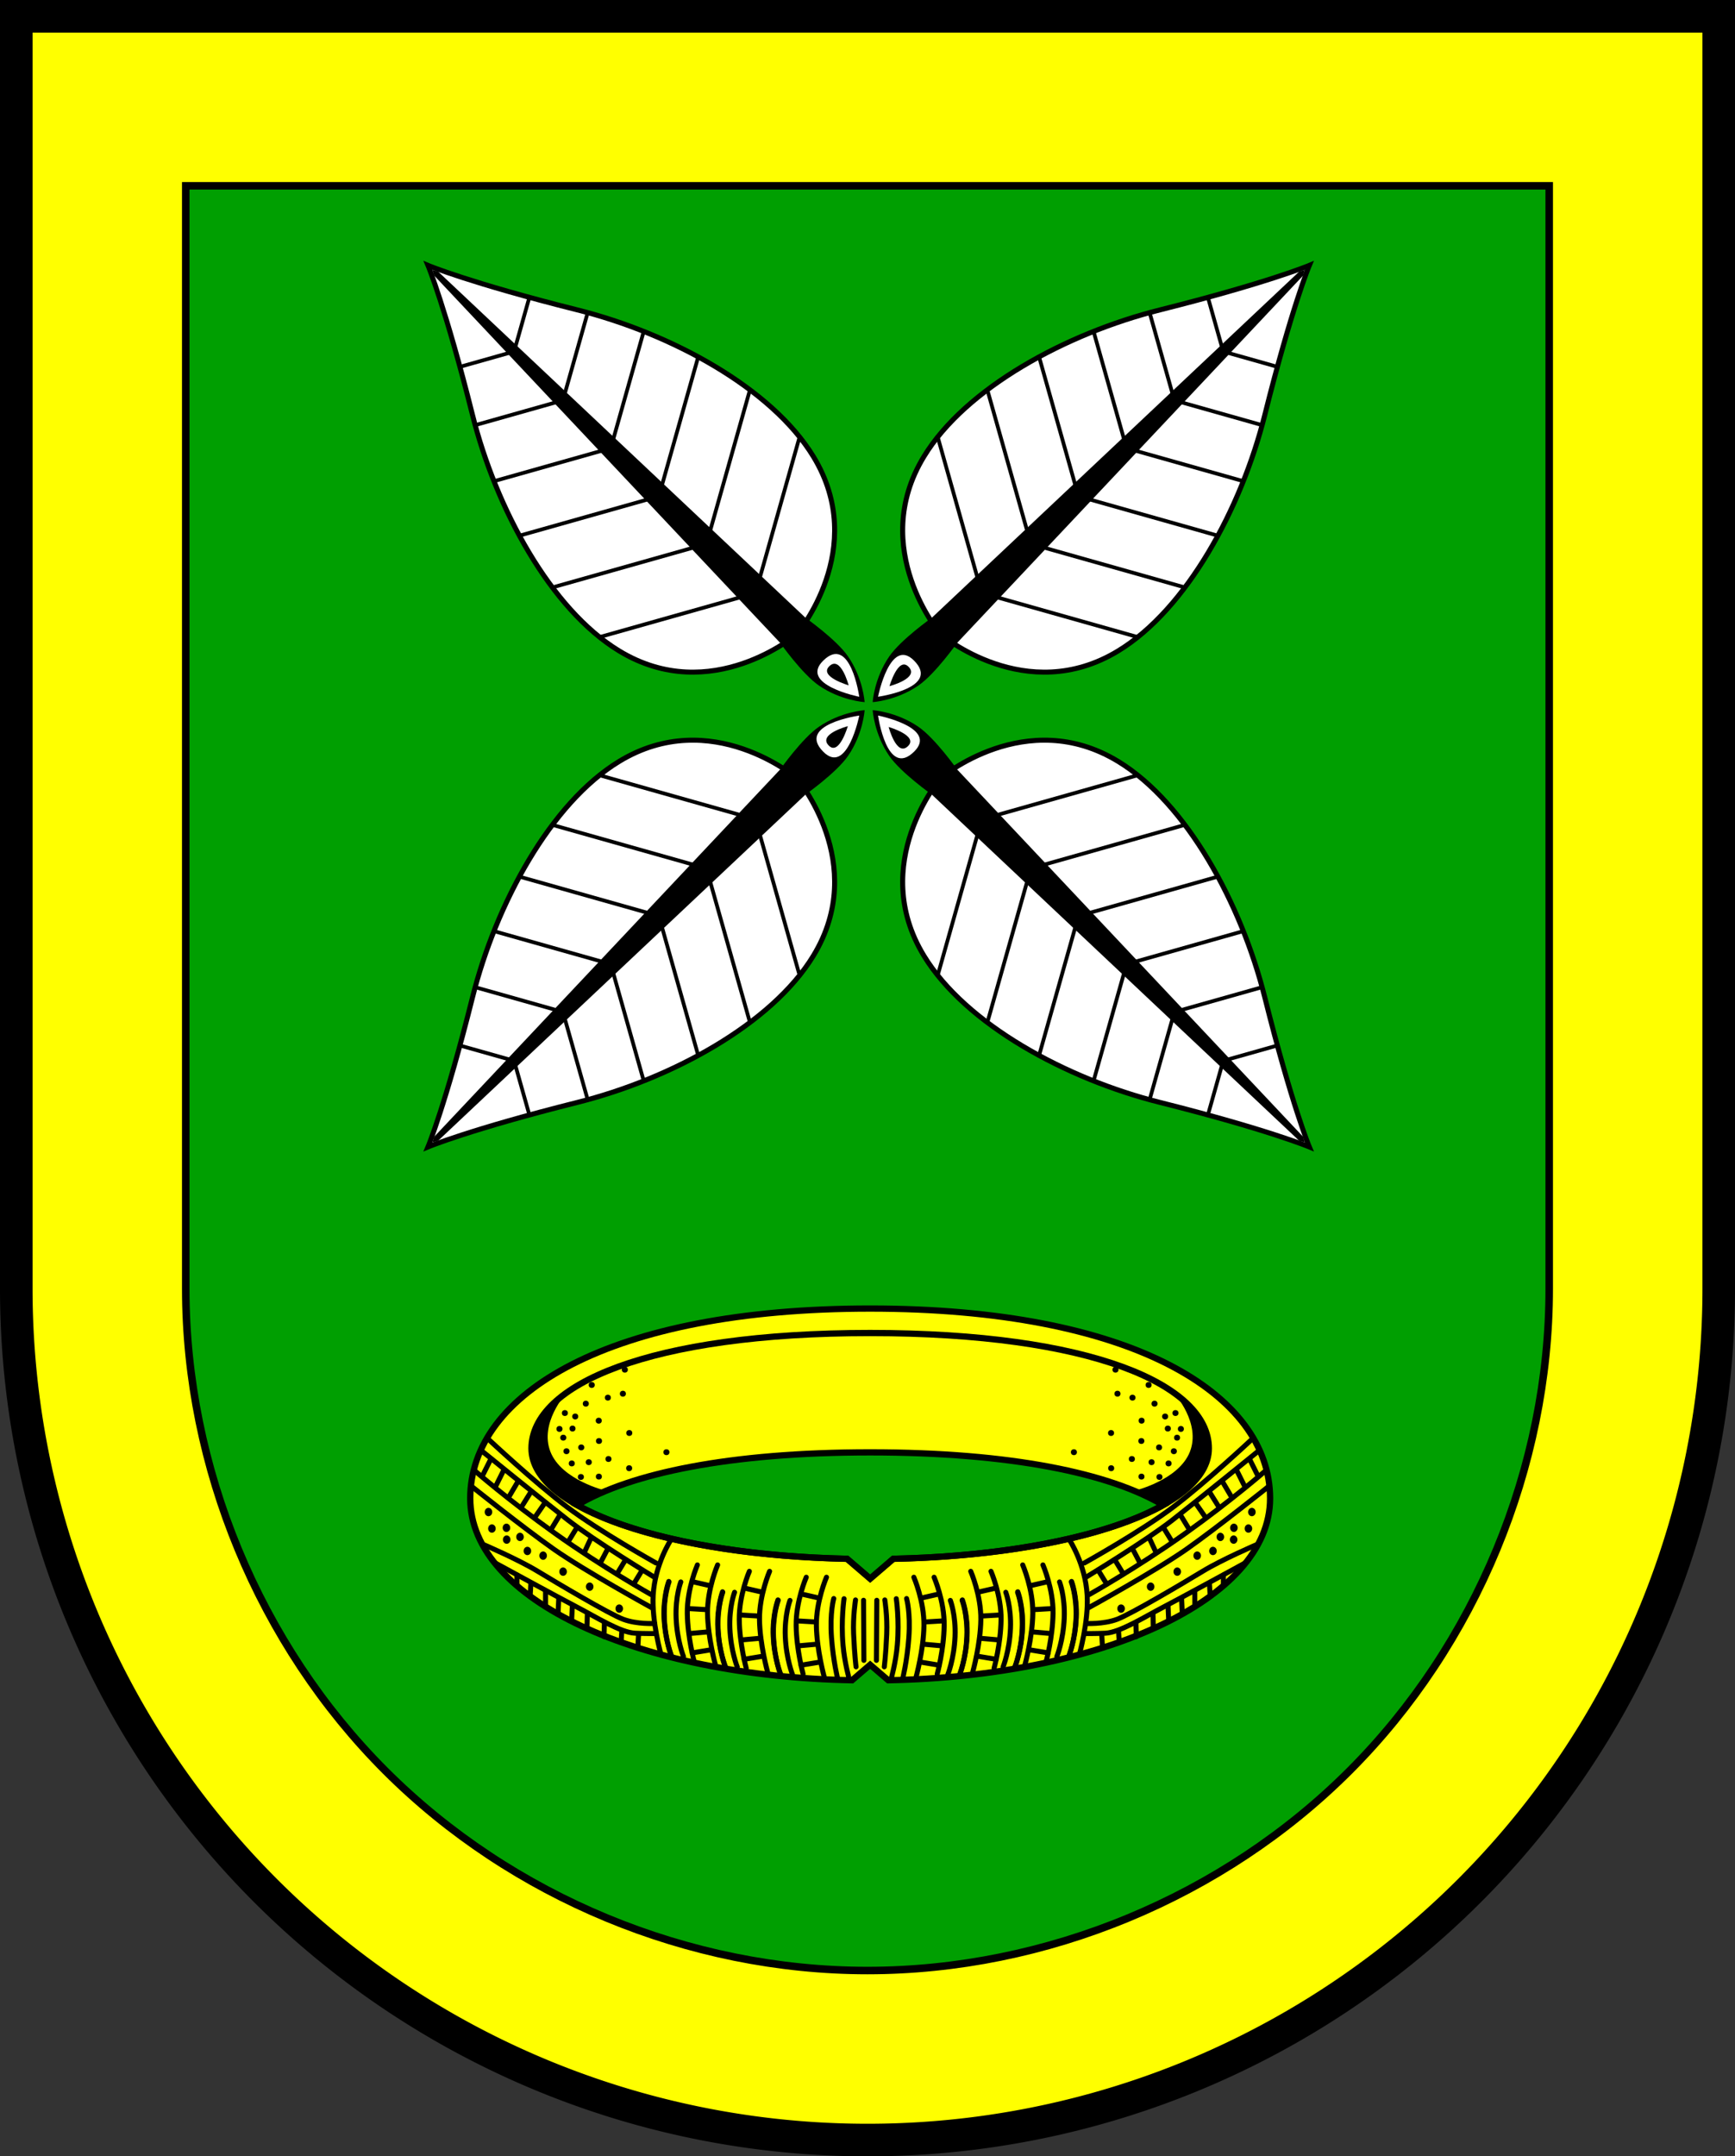 <?xml version="1.0" encoding="UTF-8" standalone="no"?>
<!-- Created with Inkscape (http://www.inkscape.org/) -->

<svg
   width="138.515mm"
   height="172.118mm"
   viewBox="0 0 138.515 172.118"
   version="1.1"
   id="svg2031"
   inkscape:version="1.2.2 (732a01da63, 2022-12-09)"
   sodipodi:docname="Wappen Basedow2.svg"
   xmlns:inkscape="http://www.inkscape.org/namespaces/inkscape"
   xmlns:sodipodi="http://sodipodi.sourceforge.net/DTD/sodipodi-0.dtd"
   xmlns="http://www.w3.org/2000/svg"
   xmlns:svg="http://www.w3.org/2000/svg">
  <rect x="0" y="0" width="138.515" height="172.118" fill="#333333" stroke="none"/>
  <sodipodi:namedview
     id="namedview2033"
     pagecolor="#ffffff"
     bordercolor="#666666"
     borderopacity="1.0"
     inkscape:showpageshadow="2"
     inkscape:pageopacity="0.0"
     inkscape:pagecheckerboard="0"
     inkscape:deskcolor="#d1d1d1"
     inkscape:document-units="mm"
     showgrid="false"
     inkscape:zoom="0.82284407"
     inkscape:cx="261.89652"
     inkscape:cy="326.30727"
     inkscape:current-layer="layer1" />
  <defs
     id="defs2028" />
  <g
     inkscape:label="Ebene 1"
     inkscape:groupmode="layer"
     id="layer1"
     transform="translate(-66.658,-67.475)">
    <g
       id="g1426"
       transform="translate(33.507,-1.525)">
      <path
         id="path3559"
         style="fill:#ffff00;stroke:#000000;stroke-width:2.6;stroke-linecap:round;stroke-dasharray:none"
         d="M 34.451,70.3 V 171.86 a 67.958,67.958 0 0 0 67.958,67.958 67.958,67.958 0 0 0 67.958,-67.958 67.958,67.958 0 0 0 0,-5.2e-4 V 70.3 Z" />
      <path
         id="path3572"
         style="fill:#009f01;fill-opacity:1;stroke:#000000;stroke-width:0.6;stroke-linecap:round;stroke-dasharray:none"
         sodipodi:type="inkscape:offset"
         inkscape:radius="-13.528602"
         inkscape:original="M 34.451172 70.300781 L 34.451172 171.85938 A 67.957626 67.957626 0 0 0 102.4082 239.81836 A 67.957626 67.957626 0 0 0 170.36523 171.85938 L 170.36523 70.300781 L 34.451172 70.300781 z "
         d="m 47.98,83.83 v 88.029 c -2.84e-4,14.25 5.866,28.412 15.941,38.488 10.076,10.076 24.237,15.941 38.486,15.941 14.25,-1.2e-4 28.41,-5.865 38.486,-15.941 10.076,-10.076 15.942,-24.239 15.941,-38.488 V 83.83 Z" />
      <g
         id="g2177"
         transform="translate(1.398,-0.443)">
        <path
           id="path1025"
           style="fill:#ffff00;stroke:#000000;stroke-width:0.5;stroke-linecap:round;stroke-dasharray:none"
           d="m 101.223,173.892 c -20.819,0 -31.928,6.785 -31.928,15.156 1e-5,8.14 13.521,14.186 30.484,14.512 l 1.444,-1.24 1.444,1.24 c 16.963,-0.326 30.484,-6.371 30.484,-14.512 0,-8.37 -11.109,-15.156 -31.928,-15.156 z m 0,11.477 c 11.244,0 19.142,1.677 23.39,4.212 -4.392,2.467 -12.336,4.092 -21.544,4.285 l -1.846,1.585 -1.846,-1.585 c -9.208,-0.192 -17.152,-1.818 -21.544,-4.285 4.248,-2.535 12.146,-4.212 23.39,-4.212 z" />
        <path
           id="path1131"
           style="fill:none;stroke:#000000;stroke-width:0.5;stroke-linecap:round;stroke-dasharray:none"
           d="m 101.223,175.844 c -17.631,0 -27.039,4.124 -27.039,9.212 9e-6,4.876 11.121,8.513 25.191,8.808 l 1.848,1.587 1.848,-1.587 c 14.07,-0.295 25.191,-3.932 25.191,-8.808 0,-5.088 -9.408,-9.212 -27.039,-9.212 z" />
        <g
           id="g1239">
          <g
             id="g1780">
            <path
               style="fill:none;stroke:#000000;stroke-width:0.4;stroke-linecap:round;stroke-dasharray:none"
               d="m 85.317,192.352 c 0,0 -1.275,1.923 -1.418,4.422 -0.121,2.113 0.64,4.783 0.64,4.783"
               id="path1497"
               sodipodi:nodetypes="csc" />
            <g
               id="g1620">
              <g
                 id="g1555">
                <path
                   style="fill:none;stroke:#000000;stroke-width:0.4;stroke-linecap:round;stroke-dasharray:none"
                   d="m 70.75,184.327 c 0,0 3.657,3.421 6.253,5.388 2.596,1.966 7.118,4.483 7.118,4.483"
                   id="path1495" />
                <path
                   style="fill:none;stroke:#000000;stroke-width:0.4;stroke-linecap:round;stroke-dasharray:none"
                   d="m 69.355,188.042 c 0,0 4.152,3.328 6.618,5.061 2.473,1.737 7.87,4.7 7.87,4.7"
                   id="path1499"
                   sodipodi:nodetypes="csc" />
                <path
                   style="fill:none;stroke:#000000;stroke-width:0.4;stroke-linecap:round;stroke-dasharray:none"
                   d="m 70.189,185.233 c 0,0 4.727,3.838 6.897,5.534 2.169,1.696 6.897,4.561 6.897,4.561"
                   id="path1514" />
                <path
                   style="fill:none;stroke:#000000;stroke-width:0.4;stroke-linecap:round;stroke-dasharray:none"
                   d="m 69.605,186.791 c 0,0 2.697,2.364 6.479,5.061 3.782,2.697 7.647,4.867 7.647,4.867"
                   id="path1516"
                   sodipodi:nodetypes="csc" />
                <path
                   style="fill:none;stroke:#000000;stroke-width:0.4;stroke-linecap:round;stroke-dasharray:none"
                   d="m 70.912,185.956 -0.64,1.279"
                   id="path1518" />
                <path
                   style="fill:none;stroke:#000000;stroke-width:0.4;stroke-linecap:round;stroke-dasharray:none"
                   d="m 71.941,186.846 -0.612,1.224"
                   id="path1520" />
                <path
                   style="fill:none;stroke:#000000;stroke-width:0.4;stroke-linecap:round;stroke-dasharray:none"
                   d="m 73.081,187.736 -0.723,1.224"
                   id="path1522" />
                <path
                   style="fill:none;stroke:#000000;stroke-width:0.4;stroke-linecap:round;stroke-dasharray:none"
                   d="m 74.11,188.57 -0.695,1.112"
                   id="path1524" />
                <path
                   style="fill:none;stroke:#000000;stroke-width:0.4;stroke-linecap:round;stroke-dasharray:none"
                   d="m 75.195,189.488 -0.751,1.085"
                   id="path1526" />
                <path
                   style="fill:none;stroke:#000000;stroke-width:0.4;stroke-linecap:round;stroke-dasharray:none"
                   d="m 76.446,190.378 -0.695,1.14"
                   id="path1528" />
                <path
                   style="fill:none;stroke:#000000;stroke-width:0.4;stroke-linecap:round;stroke-dasharray:none"
                   d="m 77.753,191.462 -0.612,1.001"
                   id="path1530" />
                <path
                   style="fill:none;stroke:#000000;stroke-width:0.4;stroke-linecap:round;stroke-dasharray:none"
                   d="m 78.921,192.241 -0.528,1.14"
                   id="path1532" />
                <path
                   style="fill:none;stroke:#000000;stroke-width:0.4;stroke-linecap:round;stroke-dasharray:none"
                   d="m 80.256,193.103 -0.584,1.112"
                   id="path1534" />
                <path
                   style="fill:none;stroke:#000000;stroke-width:0.4;stroke-linecap:round;stroke-dasharray:none"
                   d="m 81.646,194.021 -0.64,1.057"
                   id="path1536" />
                <path
                   style="fill:none;stroke:#000000;stroke-width:0.4;stroke-linecap:round;stroke-dasharray:none"
                   d="m 82.953,194.883 -0.612,1.001"
                   id="path1538" />
              </g>
              <g
                 id="g1590">
                <path
                   style="fill:none;stroke:#000000;stroke-width:0.4;stroke-linecap:round;stroke-dasharray:none"
                   d="m 70.384,192.742 c 0,0 2.725,1.168 4.283,2.113 1.557,0.946 5.729,3.42 6.841,3.838 1.112,0.417 2.503,0.334 2.503,0.334"
                   id="path1557" />
                <path
                   style="fill:none;stroke:#000000;stroke-width:0.4;stroke-linecap:round;stroke-dasharray:none"
                   d="m 71.273,194.188 c 0,0 5.145,2.809 6.591,3.559 1.446,0.751 3.42,2.002 4.588,2.058 0.667,0.032 1.613,0.028 1.613,0.028"
                   id="path1559"
                   sodipodi:nodetypes="cssc" />
                <path
                   style="fill:none;stroke:#000000;stroke-width:0.4;stroke-linecap:round;stroke-dasharray:none"
                   d="m 73.025,195.161 v 0.751"
                   id="path1561" />
                <path
                   style="fill:none;stroke:#000000;stroke-width:0.4;stroke-linecap:round;stroke-dasharray:none"
                   d="m 74.138,195.828 -0.056,0.946"
                   id="path1563" />
                <path
                   style="fill:none;stroke:#000000;stroke-width:0.4;stroke-linecap:round;stroke-dasharray:none"
                   d="m 75.306,196.468 v 1.14"
                   id="path1565" />
                <path
                   style="fill:none;stroke:#000000;stroke-width:0.4;stroke-linecap:round;stroke-dasharray:none"
                   d="m 76.362,197.024 -0.056,1.224"
                   id="path1567" />
                <path
                   style="fill:none;stroke:#000000;stroke-width:0.4;stroke-linecap:round;stroke-dasharray:none"
                   d="m 77.447,197.552 -0.056,1.224"
                   id="path1569" />
                <path
                   style="fill:none;stroke:#000000;stroke-width:0.4;stroke-linecap:round;stroke-dasharray:none"
                   d="m 78.643,198.275 -0.028,1.14"
                   id="path1571" />
                <path
                   style="fill:none;stroke:#000000;stroke-width:0.4;stroke-linecap:round;stroke-dasharray:none"
                   d="m 80.005,199.026 -0.028,1.057"
                   id="path1573" />
                <path
                   style="fill:none;stroke:#000000;stroke-width:0.4;stroke-linecap:round;stroke-dasharray:none"
                   d="m 81.396,199.61 -0.056,0.918"
                   id="path1575" />
                <path
                   style="fill:none;stroke:#000000;stroke-width:0.4;stroke-linecap:round;stroke-dasharray:none"
                   d="m 82.731,199.972 -0.056,0.973"
                   id="path1577" />
              </g>
            </g>
            <ellipse
               style="fill:#000000;stroke:none;stroke-width:0.4;stroke-linecap:round;stroke-dasharray:none"
               id="path1674"
               cx="72.205"
               cy="192.335"
               rx="0.302"
               ry="0.334" />
            <ellipse
               style="fill:#000000;stroke:none;stroke-width:0.4;stroke-linecap:round;stroke-dasharray:none"
               id="ellipse1676"
               cx="72.185"
               cy="191.392"
               rx="0.302"
               ry="0.334" />
            <ellipse
               style="fill:#000000;stroke:none;stroke-width:0.4;stroke-linecap:round;stroke-dasharray:none"
               id="ellipse1678"
               cx="71.025"
               cy="191.451"
               rx="0.302"
               ry="0.334" />
            <ellipse
               style="fill:#000000;stroke:none;stroke-width:0.4;stroke-linecap:round;stroke-dasharray:none"
               id="ellipse1680"
               cx="70.75"
               cy="190.133"
               rx="0.302"
               ry="0.334" />
            <ellipse
               style="fill:#000000;stroke:none;stroke-width:0.4;stroke-linecap:round;stroke-dasharray:none"
               id="ellipse1682"
               cx="75.115"
               cy="193.614"
               rx="0.302"
               ry="0.334" />
            <ellipse
               style="fill:#000000;stroke:none;stroke-width:0.4;stroke-linecap:round;stroke-dasharray:none"
               id="ellipse1684"
               cx="73.857"
               cy="193.24"
               rx="0.302"
               ry="0.334" />
            <ellipse
               style="fill:#000000;stroke:none;stroke-width:0.4;stroke-linecap:round;stroke-dasharray:none"
               id="ellipse1686"
               cx="73.267"
               cy="192.119"
               rx="0.302"
               ry="0.334" />
            <ellipse
               style="fill:#000000;stroke:none;stroke-width:0.4;stroke-linecap:round;stroke-dasharray:none"
               id="ellipse1688"
               cx="81.191"
               cy="197.841"
               rx="0.302"
               ry="0.334" />
            <ellipse
               style="fill:#000000;stroke:none;stroke-width:0.4;stroke-linecap:round;stroke-dasharray:none"
               id="ellipse1690"
               cx="78.832"
               cy="196.091"
               rx="0.302"
               ry="0.334" />
            <ellipse
               style="fill:#000000;stroke:none;stroke-width:0.4;stroke-linecap:round;stroke-dasharray:none"
               id="ellipse1692"
               cx="76.708"
               cy="194.892"
               rx="0.302"
               ry="0.334" />
          </g>
          <g
             id="g1158">
            <g
               id="g1056">
              <path
                 style="fill:none;stroke:#000000;stroke-width:0.4;stroke-linecap:round"
                 d="m 87.43,194.354 c 0,0 -0.834,1.919 -0.806,3.865 0.028,1.947 0.556,3.865 0.556,3.865"
                 id="path942" />
              <path
                 style="fill:none;stroke:#000000;stroke-width:0.4;stroke-linecap:round"
                 d="m 89.045,194.354 c 0,0 -0.834,1.919 -0.806,3.865 0.028,1.947 0.64,4.15 0.64,4.15"
                 id="path944"
                 sodipodi:nodetypes="csc" />
              <path
                 style="fill:none;stroke:#000000;stroke-width:0.4;stroke-linecap:round"
                 d="m 87.041,195.693 1.416,0.324"
                 id="path1042" />
              <path
                 style="fill:none;stroke:#000000;stroke-width:0.4;stroke-linecap:round"
                 d="m 86.668,197.836 1.494,0.088"
                 id="path1044"
                 sodipodi:nodetypes="cc" />
              <path
                 style="fill:none;stroke:#000000;stroke-width:0.4;stroke-linecap:round"
                 d="m 86.786,199.832 1.553,-0.138"
                 id="path1046" />
              <path
                 style="fill:none;stroke:#000000;stroke-width:0.4;stroke-linecap:round"
                 d="m 87.012,201.376 1.553,-0.256"
                 id="path1048" />
            </g>
            <g
               id="g1070"
               transform="translate(4.149,0.511)">
              <path
                 style="fill:none;stroke:#000000;stroke-width:0.4;stroke-linecap:round"
                 d="m 87.43,194.354 c 0,0 -0.834,1.919 -0.806,3.865 0.028,1.947 0.556,3.865 0.556,3.865"
                 id="path1058" />
              <path
                 style="fill:none;stroke:#000000;stroke-width:0.4;stroke-linecap:round"
                 d="m 89.045,194.354 c 0,0 -0.834,1.919 -0.806,3.865 0.028,1.947 0.64,4.15 0.64,4.15"
                 id="path1060"
                 sodipodi:nodetypes="csc" />
              <path
                 style="fill:none;stroke:#000000;stroke-width:0.4;stroke-linecap:round"
                 d="m 87.041,195.693 1.416,0.324"
                 id="path1062" />
              <path
                 style="fill:none;stroke:#000000;stroke-width:0.4;stroke-linecap:round"
                 d="m 86.668,197.836 1.494,0.088"
                 id="path1064"
                 sodipodi:nodetypes="cc" />
              <path
                 style="fill:none;stroke:#000000;stroke-width:0.4;stroke-linecap:round"
                 d="m 86.786,199.832 1.553,-0.138"
                 id="path1066" />
              <path
                 style="fill:none;stroke:#000000;stroke-width:0.4;stroke-linecap:round"
                 d="m 87.012,201.376 1.553,-0.256"
                 id="path1068" />
            </g>
            <g
               id="g1084"
               transform="translate(8.691,0.983)">
              <path
                 style="fill:none;stroke:#000000;stroke-width:0.4;stroke-linecap:round"
                 d="m 87.43,194.354 c 0,0 -0.834,1.919 -0.806,3.865 0.028,1.947 0.556,3.865 0.556,3.865"
                 id="path1072" />
              <path
                 style="fill:none;stroke:#000000;stroke-width:0.4;stroke-linecap:round"
                 d="m 89.045,194.354 c 0,0 -0.834,1.919 -0.806,3.865 0.028,1.947 0.64,4.15 0.64,4.15"
                 id="path1074"
                 sodipodi:nodetypes="csc" />
              <path
                 style="fill:none;stroke:#000000;stroke-width:0.4;stroke-linecap:round"
                 d="m 87.041,195.693 1.416,0.324"
                 id="path1076" />
              <path
                 style="fill:none;stroke:#000000;stroke-width:0.4;stroke-linecap:round"
                 d="m 86.668,197.836 1.494,0.088"
                 id="path1078"
                 sodipodi:nodetypes="cc" />
              <path
                 style="fill:none;stroke:#000000;stroke-width:0.4;stroke-linecap:round"
                 d="m 86.786,199.832 1.553,-0.138"
                 id="path1080" />
              <path
                 style="fill:none;stroke:#000000;stroke-width:0.4;stroke-linecap:round"
                 d="m 87.012,201.376 1.553,-0.256"
                 id="path1082" />
            </g>
            <g
               id="g1095">
              <path
                 style="fill:none;stroke:#000000;stroke-width:0.4;stroke-linecap:round"
                 d="m 85.144,195.673 c 0,0 -0.446,1.158 -0.374,2.891 0.075,1.793 0.59,3.068 0.59,3.068"
                 id="path1088"
                 sodipodi:nodetypes="csc" />
              <path
                 style="fill:none;stroke:#000000;stroke-width:0.4;stroke-linecap:round"
                 d="m 85.163,195.712 c 0,0 -0.446,1.158 -0.374,2.891 0.075,1.793 0.59,3.068 0.59,3.068"
                 id="path1086"
                 sodipodi:nodetypes="csc" />
              <path
                 style="fill:none;stroke:#000000;stroke-width:0.4;stroke-linecap:round"
                 d="m 86.105,195.712 c 0,0 -0.446,1.158 -0.374,2.891 0.075,1.793 0.59,3.068 0.59,3.068"
                 id="path1090"
                 sodipodi:nodetypes="csc" />
            </g>
            <g
               id="g1103"
               transform="translate(4.292,0.826)">
              <path
                 style="fill:none;stroke:#000000;stroke-width:0.4;stroke-linecap:round"
                 d="m 85.144,195.673 c 0,0 -0.446,1.158 -0.374,2.891 0.075,1.793 0.59,3.068 0.59,3.068"
                 id="path1097"
                 sodipodi:nodetypes="csc" />
              <path
                 style="fill:none;stroke:#000000;stroke-width:0.4;stroke-linecap:round"
                 d="m 85.163,195.712 c 0,0 -0.446,1.158 -0.374,2.891 0.075,1.793 0.59,3.068 0.59,3.068"
                 id="path1099"
                 sodipodi:nodetypes="csc" />
              <path
                 style="fill:none;stroke:#000000;stroke-width:0.4;stroke-linecap:round"
                 d="m 86.105,195.712 c 0,0 -0.446,1.158 -0.374,2.891 0.075,1.793 0.59,3.068 0.59,3.068"
                 id="path1101"
                 sodipodi:nodetypes="csc" />
            </g>
            <g
               id="g1111"
               transform="translate(8.717,1.475)">
              <path
                 style="fill:none;stroke:#000000;stroke-width:0.4;stroke-linecap:round"
                 d="m 85.144,195.673 c 0,0 -0.446,1.158 -0.374,2.891 0.075,1.793 0.59,3.068 0.59,3.068"
                 id="path1105"
                 sodipodi:nodetypes="csc" />
              <path
                 style="fill:none;stroke:#000000;stroke-width:0.4;stroke-linecap:round"
                 d="m 85.163,195.712 c 0,0 -0.446,1.158 -0.374,2.891 0.075,1.793 0.59,3.068 0.59,3.068"
                 id="path1107"
                 sodipodi:nodetypes="csc" />
              <path
                 style="fill:none;stroke:#000000;stroke-width:0.4;stroke-linecap:round"
                 d="m 86.105,195.712 c 0,0 -0.446,1.158 -0.374,2.891 0.075,1.793 0.59,3.068 0.59,3.068"
                 id="path1109"
                 sodipodi:nodetypes="csc" />
            </g>
            <path
               style="fill:none;stroke:#000000;stroke-width:0.4;stroke-linecap:round"
               d="m 98.317,197.038 c 0,0 -0.326,1.098 -0.181,3.115 0.136,1.891 0.514,3.379 0.514,3.379"
               id="path1113"
               sodipodi:nodetypes="csc" />
            <path
               style="fill:none;stroke:#000000;stroke-width:0.4;stroke-linecap:round"
               d="m 99.138,197.052 c 0,0 -0.253,1.698 -0.083,3.685 0.12,1.406 0.501,2.739 0.501,2.739"
               id="path1115"
               sodipodi:nodetypes="csc" />
            <path
               style="fill:none;stroke:#000000;stroke-width:0.4;stroke-linecap:round"
               d="m 100.055,197.149 c 0,0 -0.214,1.305 -0.153,2.711 0.076,1.754 0.195,2.628 0.195,2.628"
               id="path1117"
               sodipodi:nodetypes="csc" />
            <path
               style="fill:none;stroke:#000000;stroke-width:0.4;stroke-linecap:round"
               d="m 100.695,197.177 0.028,4.797"
               id="path1119" />
          </g>
        </g>
        <g
           id="g1399"
           inkscape:transform-center-x="-16.184619"
           inkscape:transform-center-y="13.570608"
           transform="matrix(-1,0,0,1,202.447,0)">
          <g
             id="g1321">
            <path
               style="fill:none;stroke:#000000;stroke-width:0.4;stroke-linecap:round;stroke-dasharray:none"
               d="m 85.317,192.352 c 0,0 -1.275,1.923 -1.418,4.422 -0.121,2.113 0.64,4.783 0.64,4.783"
               id="path1241"
               sodipodi:nodetypes="csc" />
            <g
               id="g1299">
              <g
                 id="g1273">
                <path
                   style="fill:none;stroke:#000000;stroke-width:0.4;stroke-linecap:round;stroke-dasharray:none"
                   d="m 70.75,184.327 c 0,0 3.657,3.421 6.253,5.388 2.596,1.966 7.118,4.483 7.118,4.483"
                   id="path1243" />
                <path
                   style="fill:none;stroke:#000000;stroke-width:0.4;stroke-linecap:round;stroke-dasharray:none"
                   d="m 69.355,188.042 c 0,0 4.152,3.328 6.618,5.061 2.473,1.737 7.87,4.7 7.87,4.7"
                   id="path1245"
                   sodipodi:nodetypes="csc" />
                <path
                   style="fill:none;stroke:#000000;stroke-width:0.4;stroke-linecap:round;stroke-dasharray:none"
                   d="m 70.189,185.233 c 0,0 4.727,3.838 6.897,5.534 2.169,1.696 6.897,4.561 6.897,4.561"
                   id="path1247" />
                <path
                   style="fill:none;stroke:#000000;stroke-width:0.4;stroke-linecap:round;stroke-dasharray:none"
                   d="m 69.605,186.791 c 0,0 2.697,2.364 6.479,5.061 3.782,2.697 7.647,4.867 7.647,4.867"
                   id="path1249"
                   sodipodi:nodetypes="csc" />
                <path
                   style="fill:none;stroke:#000000;stroke-width:0.4;stroke-linecap:round;stroke-dasharray:none"
                   d="m 70.912,185.956 -0.64,1.279"
                   id="path1251" />
                <path
                   style="fill:none;stroke:#000000;stroke-width:0.4;stroke-linecap:round;stroke-dasharray:none"
                   d="m 71.941,186.846 -0.612,1.224"
                   id="path1253" />
                <path
                   style="fill:none;stroke:#000000;stroke-width:0.4;stroke-linecap:round;stroke-dasharray:none"
                   d="m 73.081,187.736 -0.723,1.224"
                   id="path1255" />
                <path
                   style="fill:none;stroke:#000000;stroke-width:0.4;stroke-linecap:round;stroke-dasharray:none"
                   d="m 74.11,188.57 -0.695,1.112"
                   id="path1257" />
                <path
                   style="fill:none;stroke:#000000;stroke-width:0.4;stroke-linecap:round;stroke-dasharray:none"
                   d="m 75.195,189.488 -0.751,1.085"
                   id="path1259" />
                <path
                   style="fill:none;stroke:#000000;stroke-width:0.4;stroke-linecap:round;stroke-dasharray:none"
                   d="m 76.446,190.378 -0.695,1.14"
                   id="path1261" />
                <path
                   style="fill:none;stroke:#000000;stroke-width:0.4;stroke-linecap:round;stroke-dasharray:none"
                   d="m 77.753,191.462 -0.612,1.001"
                   id="path1263" />
                <path
                   style="fill:none;stroke:#000000;stroke-width:0.4;stroke-linecap:round;stroke-dasharray:none"
                   d="m 78.921,192.241 -0.528,1.14"
                   id="path1265" />
                <path
                   style="fill:none;stroke:#000000;stroke-width:0.4;stroke-linecap:round;stroke-dasharray:none"
                   d="m 80.256,193.103 -0.584,1.112"
                   id="path1267" />
                <path
                   style="fill:none;stroke:#000000;stroke-width:0.4;stroke-linecap:round;stroke-dasharray:none"
                   d="m 81.646,194.021 -0.64,1.057"
                   id="path1269" />
                <path
                   style="fill:none;stroke:#000000;stroke-width:0.4;stroke-linecap:round;stroke-dasharray:none"
                   d="m 82.953,194.883 -0.612,1.001"
                   id="path1271" />
              </g>
              <g
                 id="g1297">
                <path
                   style="fill:none;stroke:#000000;stroke-width:0.4;stroke-linecap:round;stroke-dasharray:none"
                   d="m 70.384,192.742 c 0,0 2.725,1.168 4.283,2.113 1.557,0.946 5.729,3.42 6.841,3.838 1.112,0.417 2.503,0.334 2.503,0.334"
                   id="path1275" />
                <path
                   style="fill:none;stroke:#000000;stroke-width:0.4;stroke-linecap:round;stroke-dasharray:none"
                   d="m 71.273,194.188 c 0,0 5.145,2.809 6.591,3.559 1.446,0.751 3.42,2.002 4.588,2.058 0.667,0.032 1.613,0.028 1.613,0.028"
                   id="path1277"
                   sodipodi:nodetypes="cssc" />
                <path
                   style="fill:none;stroke:#000000;stroke-width:0.4;stroke-linecap:round;stroke-dasharray:none"
                   d="m 73.025,195.161 v 0.751"
                   id="path1279" />
                <path
                   style="fill:none;stroke:#000000;stroke-width:0.4;stroke-linecap:round;stroke-dasharray:none"
                   d="m 74.138,195.828 -0.056,0.946"
                   id="path1281" />
                <path
                   style="fill:none;stroke:#000000;stroke-width:0.4;stroke-linecap:round;stroke-dasharray:none"
                   d="m 75.306,196.468 v 1.14"
                   id="path1283" />
                <path
                   style="fill:none;stroke:#000000;stroke-width:0.4;stroke-linecap:round;stroke-dasharray:none"
                   d="m 76.362,197.024 -0.056,1.224"
                   id="path1285" />
                <path
                   style="fill:none;stroke:#000000;stroke-width:0.4;stroke-linecap:round;stroke-dasharray:none"
                   d="m 77.447,197.552 -0.056,1.224"
                   id="path1287" />
                <path
                   style="fill:none;stroke:#000000;stroke-width:0.4;stroke-linecap:round;stroke-dasharray:none"
                   d="m 78.643,198.275 -0.028,1.14"
                   id="path1289" />
                <path
                   style="fill:none;stroke:#000000;stroke-width:0.4;stroke-linecap:round;stroke-dasharray:none"
                   d="m 80.005,199.026 -0.028,1.057"
                   id="path1291" />
                <path
                   style="fill:none;stroke:#000000;stroke-width:0.4;stroke-linecap:round;stroke-dasharray:none"
                   d="m 81.396,199.61 -0.056,0.918"
                   id="path1293" />
                <path
                   style="fill:none;stroke:#000000;stroke-width:0.4;stroke-linecap:round;stroke-dasharray:none"
                   d="m 82.731,199.972 -0.056,0.973"
                   id="path1295" />
              </g>
            </g>
            <ellipse
               style="fill:#000000;stroke:none;stroke-width:0.4;stroke-linecap:round;stroke-dasharray:none"
               id="ellipse1301"
               cx="72.205"
               cy="192.335"
               rx="0.302"
               ry="0.334" />
            <ellipse
               style="fill:#000000;stroke:none;stroke-width:0.4;stroke-linecap:round;stroke-dasharray:none"
               id="ellipse1303"
               cx="72.185"
               cy="191.392"
               rx="0.302"
               ry="0.334" />
            <ellipse
               style="fill:#000000;stroke:none;stroke-width:0.4;stroke-linecap:round;stroke-dasharray:none"
               id="ellipse1305"
               cx="71.025"
               cy="191.451"
               rx="0.302"
               ry="0.334" />
            <ellipse
               style="fill:#000000;stroke:none;stroke-width:0.4;stroke-linecap:round;stroke-dasharray:none"
               id="ellipse1307"
               cx="70.75"
               cy="190.133"
               rx="0.302"
               ry="0.334" />
            <ellipse
               style="fill:#000000;stroke:none;stroke-width:0.4;stroke-linecap:round;stroke-dasharray:none"
               id="ellipse1309"
               cx="75.115"
               cy="193.614"
               rx="0.302"
               ry="0.334" />
            <ellipse
               style="fill:#000000;stroke:none;stroke-width:0.4;stroke-linecap:round;stroke-dasharray:none"
               id="ellipse1311"
               cx="73.857"
               cy="193.24"
               rx="0.302"
               ry="0.334" />
            <ellipse
               style="fill:#000000;stroke:none;stroke-width:0.4;stroke-linecap:round;stroke-dasharray:none"
               id="ellipse1313"
               cx="73.267"
               cy="192.119"
               rx="0.302"
               ry="0.334" />
            <ellipse
               style="fill:#000000;stroke:none;stroke-width:0.4;stroke-linecap:round;stroke-dasharray:none"
               id="ellipse1315"
               cx="81.191"
               cy="197.841"
               rx="0.302"
               ry="0.334" />
            <ellipse
               style="fill:#000000;stroke:none;stroke-width:0.4;stroke-linecap:round;stroke-dasharray:none"
               id="ellipse1317"
               cx="78.832"
               cy="196.091"
               rx="0.302"
               ry="0.334" />
            <ellipse
               style="fill:#000000;stroke:none;stroke-width:0.4;stroke-linecap:round;stroke-dasharray:none"
               id="ellipse1319"
               cx="76.708"
               cy="194.892"
               rx="0.302"
               ry="0.334" />
          </g>
          <g
             id="g1397">
            <g
               id="g1335">
              <path
                 style="fill:none;stroke:#000000;stroke-width:0.4;stroke-linecap:round"
                 d="m 87.43,194.354 c 0,0 -0.834,1.919 -0.806,3.865 0.028,1.947 0.556,3.865 0.556,3.865"
                 id="path1323" />
              <path
                 style="fill:none;stroke:#000000;stroke-width:0.4;stroke-linecap:round"
                 d="m 89.045,194.354 c 0,0 -0.834,1.919 -0.806,3.865 0.028,1.947 0.64,4.15 0.64,4.15"
                 id="path1325"
                 sodipodi:nodetypes="csc" />
              <path
                 style="fill:none;stroke:#000000;stroke-width:0.4;stroke-linecap:round"
                 d="m 87.041,195.693 1.416,0.324"
                 id="path1327" />
              <path
                 style="fill:none;stroke:#000000;stroke-width:0.4;stroke-linecap:round"
                 d="m 86.668,197.836 1.494,0.088"
                 id="path1329"
                 sodipodi:nodetypes="cc" />
              <path
                 style="fill:none;stroke:#000000;stroke-width:0.4;stroke-linecap:round"
                 d="m 86.786,199.832 1.553,-0.138"
                 id="path1331" />
              <path
                 style="fill:none;stroke:#000000;stroke-width:0.4;stroke-linecap:round"
                 d="m 87.012,201.376 1.553,-0.256"
                 id="path1333" />
            </g>
            <g
               id="g1349"
               transform="translate(4.149,0.511)">
              <path
                 style="fill:none;stroke:#000000;stroke-width:0.4;stroke-linecap:round"
                 d="m 87.43,194.354 c 0,0 -0.834,1.919 -0.806,3.865 0.028,1.947 0.556,3.865 0.556,3.865"
                 id="path1337" />
              <path
                 style="fill:none;stroke:#000000;stroke-width:0.4;stroke-linecap:round"
                 d="m 89.045,194.354 c 0,0 -0.834,1.919 -0.806,3.865 0.028,1.947 0.64,4.15 0.64,4.15"
                 id="path1339"
                 sodipodi:nodetypes="csc" />
              <path
                 style="fill:none;stroke:#000000;stroke-width:0.4;stroke-linecap:round"
                 d="m 87.041,195.693 1.416,0.324"
                 id="path1341" />
              <path
                 style="fill:none;stroke:#000000;stroke-width:0.4;stroke-linecap:round"
                 d="m 86.668,197.836 1.494,0.088"
                 id="path1343"
                 sodipodi:nodetypes="cc" />
              <path
                 style="fill:none;stroke:#000000;stroke-width:0.4;stroke-linecap:round"
                 d="m 86.786,199.832 1.553,-0.138"
                 id="path1345" />
              <path
                 style="fill:none;stroke:#000000;stroke-width:0.4;stroke-linecap:round"
                 d="m 87.012,201.376 1.553,-0.256"
                 id="path1347" />
            </g>
            <g
               id="g1363"
               transform="translate(8.691,0.983)">
              <path
                 style="fill:none;stroke:#000000;stroke-width:0.4;stroke-linecap:round"
                 d="m 87.43,194.354 c 0,0 -0.834,1.919 -0.806,3.865 0.028,1.947 0.556,3.865 0.556,3.865"
                 id="path1351" />
              <path
                 style="fill:none;stroke:#000000;stroke-width:0.4;stroke-linecap:round"
                 d="m 89.045,194.354 c 0,0 -0.834,1.919 -0.806,3.865 0.028,1.947 0.64,4.15 0.64,4.15"
                 id="path1353"
                 sodipodi:nodetypes="csc" />
              <path
                 style="fill:none;stroke:#000000;stroke-width:0.4;stroke-linecap:round"
                 d="m 87.041,195.693 1.416,0.324"
                 id="path1355" />
              <path
                 style="fill:none;stroke:#000000;stroke-width:0.4;stroke-linecap:round"
                 d="m 86.668,197.836 1.494,0.088"
                 id="path1357"
                 sodipodi:nodetypes="cc" />
              <path
                 style="fill:none;stroke:#000000;stroke-width:0.4;stroke-linecap:round"
                 d="m 86.786,199.832 1.553,-0.138"
                 id="path1359" />
              <path
                 style="fill:none;stroke:#000000;stroke-width:0.4;stroke-linecap:round"
                 d="m 87.012,201.376 1.553,-0.256"
                 id="path1361" />
            </g>
            <g
               id="g1371">
              <path
                 style="fill:none;stroke:#000000;stroke-width:0.4;stroke-linecap:round"
                 d="m 85.144,195.673 c 0,0 -0.446,1.158 -0.374,2.891 0.075,1.793 0.59,3.068 0.59,3.068"
                 id="path1365"
                 sodipodi:nodetypes="csc" />
              <path
                 style="fill:none;stroke:#000000;stroke-width:0.4;stroke-linecap:round"
                 d="m 85.163,195.712 c 0,0 -0.446,1.158 -0.374,2.891 0.075,1.793 0.59,3.068 0.59,3.068"
                 id="path1367"
                 sodipodi:nodetypes="csc" />
              <path
                 style="fill:none;stroke:#000000;stroke-width:0.4;stroke-linecap:round"
                 d="m 86.105,195.712 c 0,0 -0.446,1.158 -0.374,2.891 0.075,1.793 0.59,3.068 0.59,3.068"
                 id="path1369"
                 sodipodi:nodetypes="csc" />
            </g>
            <g
               id="g1379"
               transform="translate(4.292,0.826)">
              <path
                 style="fill:none;stroke:#000000;stroke-width:0.4;stroke-linecap:round"
                 d="m 85.144,195.673 c 0,0 -0.446,1.158 -0.374,2.891 0.075,1.793 0.59,3.068 0.59,3.068"
                 id="path1373"
                 sodipodi:nodetypes="csc" />
              <path
                 style="fill:none;stroke:#000000;stroke-width:0.4;stroke-linecap:round"
                 d="m 85.163,195.712 c 0,0 -0.446,1.158 -0.374,2.891 0.075,1.793 0.59,3.068 0.59,3.068"
                 id="path1375"
                 sodipodi:nodetypes="csc" />
              <path
                 style="fill:none;stroke:#000000;stroke-width:0.4;stroke-linecap:round"
                 d="m 86.105,195.712 c 0,0 -0.446,1.158 -0.374,2.891 0.075,1.793 0.59,3.068 0.59,3.068"
                 id="path1377"
                 sodipodi:nodetypes="csc" />
            </g>
            <g
               id="g1387"
               transform="translate(8.717,1.475)">
              <path
                 style="fill:none;stroke:#000000;stroke-width:0.4;stroke-linecap:round"
                 d="m 85.144,195.673 c 0,0 -0.446,1.158 -0.374,2.891 0.075,1.793 0.59,3.068 0.59,3.068"
                 id="path1381"
                 sodipodi:nodetypes="csc" />
              <path
                 style="fill:none;stroke:#000000;stroke-width:0.4;stroke-linecap:round"
                 d="m 85.163,195.712 c 0,0 -0.446,1.158 -0.374,2.891 0.075,1.793 0.59,3.068 0.59,3.068"
                 id="path1383"
                 sodipodi:nodetypes="csc" />
              <path
                 style="fill:none;stroke:#000000;stroke-width:0.4;stroke-linecap:round"
                 d="m 86.105,195.712 c 0,0 -0.446,1.158 -0.374,2.891 0.075,1.793 0.59,3.068 0.59,3.068"
                 id="path1385"
                 sodipodi:nodetypes="csc" />
            </g>
            <path
               style="fill:none;stroke:#000000;stroke-width:0.4;stroke-linecap:round"
               d="m 98.317,197.038 c 0,0 -0.326,1.098 -0.181,3.115 0.136,1.891 0.514,3.379 0.514,3.379"
               id="path1389"
               sodipodi:nodetypes="csc" />
            <path
               style="fill:none;stroke:#000000;stroke-width:0.4;stroke-linecap:round"
               d="m 99.138,197.052 c 0,0 -0.253,1.698 -0.083,3.685 0.12,1.406 0.501,2.739 0.501,2.739"
               id="path1391"
               sodipodi:nodetypes="csc" />
            <path
               style="fill:none;stroke:#000000;stroke-width:0.4;stroke-linecap:round"
               d="m 100.055,197.149 c 0,0 -0.214,1.305 -0.153,2.711 0.076,1.754 0.195,2.628 0.195,2.628"
               id="path1393"
               sodipodi:nodetypes="csc" />
            <path
               style="fill:none;stroke:#000000;stroke-width:0.4;stroke-linecap:round"
               d="m 100.695,197.177 0.028,4.797"
               id="path1395" />
          </g>
        </g>
        <path
           style="fill:#000000;stroke:none;stroke-width:0.4;stroke-linecap:round"
           d="m 76.919,180.7 c 0,0 -2.113,2.336 -1.224,4.616 0.89,2.28 4.422,3.115 4.422,3.115 l -2.252,1.196 -1.877,-1.251 -1.516,-1.863 -0.334,-1.46 0.153,-1.265 0.64,-1.14 1.001,-1.307 z"
           id="path1625" />
        <path
           style="fill:#000000;stroke:none;stroke-width:0.4;stroke-linecap:round"
           d="m 125.528,180.7 c 0,0 2.113,2.336 1.224,4.616 -0.89,2.28 -4.422,3.115 -4.422,3.115 l 2.252,1.196 1.877,-1.251 1.516,-1.863 0.334,-1.46 -0.153,-1.265 -0.64,-1.14 -1.001,-1.307 z"
           id="path1627"
           inkscape:transform-center-x="-24.096165"
           inkscape:transform-center-y="16.910752" />
        <g
           id="g1919">
          <ellipse
             style="fill:#000000;stroke:none;stroke-width:0.4;stroke-linecap:round"
             id="path1853"
             cx="77.676"
             cy="182.507"
             rx="0.241"
             ry="0.237" />
          <ellipse
             style="fill:#000000;stroke:none;stroke-width:0.4;stroke-linecap:round"
             id="ellipse1855"
             cx="76.85"
             cy="182.232"
             rx="0.241"
             ry="0.237" />
          <ellipse
             style="fill:#000000;stroke:none;stroke-width:0.4;stroke-linecap:round"
             id="ellipse1857"
             cx="76.418"
             cy="183.5"
             rx="0.241"
             ry="0.237" />
          <ellipse
             style="fill:#000000;stroke:none;stroke-width:0.4;stroke-linecap:round"
             id="ellipse1859"
             cx="77.46"
             cy="183.47"
             rx="0.241"
             ry="0.237" />
          <ellipse
             style="fill:#000000;stroke:none;stroke-width:0.4;stroke-linecap:round"
             id="ellipse1861"
             cx="77.401"
             cy="186.253"
             rx="0.241"
             ry="0.237" />
          <ellipse
             style="fill:#000000;stroke:none;stroke-width:0.4;stroke-linecap:round"
             id="ellipse1863"
             cx="78.158"
             cy="184.975"
             rx="0.241"
             ry="0.237" />
          <ellipse
             style="fill:#000000;stroke:none;stroke-width:0.4;stroke-linecap:round"
             id="ellipse1865"
             cx="76.978"
             cy="185.279"
             rx="0.241"
             ry="0.237" />
          <ellipse
             style="fill:#000000;stroke:none;stroke-width:0.4;stroke-linecap:round"
             id="ellipse1867"
             cx="76.722"
             cy="184.198"
             rx="0.241"
             ry="0.237" />
          <ellipse
             style="fill:#000000;stroke:none;stroke-width:0.4;stroke-linecap:round"
             id="ellipse1869"
             cx="78.758"
             cy="186.154"
             rx="0.241"
             ry="0.237" />
          <ellipse
             style="fill:#000000;stroke:none;stroke-width:0.4;stroke-linecap:round"
             id="ellipse1871"
             cx="79.564"
             cy="187.305"
             rx="0.241"
             ry="0.237" />
          <ellipse
             style="fill:#000000;stroke:none;stroke-width:0.4;stroke-linecap:round"
             id="ellipse1873"
             cx="78.128"
             cy="187.334"
             rx="0.241"
             ry="0.237" />
          <ellipse
             style="fill:#000000;stroke:none;stroke-width:0.4;stroke-linecap:round"
             id="ellipse1875"
             cx="79.574"
             cy="184.463"
             rx="0.241"
             ry="0.237" />
          <ellipse
             style="fill:#000000;stroke:none;stroke-width:0.4;stroke-linecap:round"
             id="ellipse1877"
             cx="80.331"
             cy="185.899"
             rx="0.241"
             ry="0.237" />
          <ellipse
             style="fill:#000000;stroke:none;stroke-width:0.4;stroke-linecap:round"
             id="ellipse1879"
             cx="81.982"
             cy="186.636"
             rx="0.241"
             ry="0.237" />
          <ellipse
             style="fill:#000000;stroke:none;stroke-width:0.4;stroke-linecap:round"
             id="ellipse1881"
             cx="78.522"
             cy="181.484"
             rx="0.241"
             ry="0.237" />
          <ellipse
             style="fill:#000000;stroke:none;stroke-width:0.4;stroke-linecap:round"
             id="ellipse1883"
             cx="79.554"
             cy="182.841"
             rx="0.241"
             ry="0.237" />
          <ellipse
             style="fill:#000000;stroke:none;stroke-width:0.4;stroke-linecap:round"
             id="ellipse1885"
             cx="81.992"
             cy="183.824"
             rx="0.241"
             ry="0.237" />
          <ellipse
             style="fill:#000000;stroke:none;stroke-width:0.4;stroke-linecap:round"
             id="ellipse1887"
             cx="81.638"
             cy="178.771"
             rx="0.241"
             ry="0.237" />
          <ellipse
             style="fill:#000000;stroke:none;stroke-width:0.4;stroke-linecap:round"
             id="ellipse1889"
             cx="81.481"
             cy="180.688"
             rx="0.241"
             ry="0.237" />
          <ellipse
             style="fill:#000000;stroke:none;stroke-width:0.4;stroke-linecap:round"
             id="ellipse1891"
             cx="80.282"
             cy="181.003"
             rx="0.241"
             ry="0.237" />
          <ellipse
             style="fill:#000000;stroke:none;stroke-width:0.4;stroke-linecap:round"
             id="ellipse1893"
             cx="78.994"
             cy="179.99"
             rx="0.241"
             ry="0.237" />
          <ellipse
             style="fill:#000000;stroke:none;stroke-width:0.4;stroke-linecap:round"
             id="ellipse1895"
             cx="84.958"
             cy="185.357"
             rx="0.241"
             ry="0.237" />
        </g>
        <g
           id="g1965"
           inkscape:transform-center-x="-20.53559"
           inkscape:transform-center-y="14.799514"
           transform="matrix(-1,0,0,1,202.447,0)">
          <ellipse
             style="fill:#000000;stroke:none;stroke-width:0.4;stroke-linecap:round"
             id="ellipse1921"
             cx="77.676"
             cy="182.507"
             rx="0.241"
             ry="0.237" />
          <ellipse
             style="fill:#000000;stroke:none;stroke-width:0.4;stroke-linecap:round"
             id="ellipse1923"
             cx="76.85"
             cy="182.232"
             rx="0.241"
             ry="0.237" />
          <ellipse
             style="fill:#000000;stroke:none;stroke-width:0.4;stroke-linecap:round"
             id="ellipse1925"
             cx="76.418"
             cy="183.5"
             rx="0.241"
             ry="0.237" />
          <ellipse
             style="fill:#000000;stroke:none;stroke-width:0.4;stroke-linecap:round"
             id="ellipse1927"
             cx="77.46"
             cy="183.47"
             rx="0.241"
             ry="0.237" />
          <ellipse
             style="fill:#000000;stroke:none;stroke-width:0.4;stroke-linecap:round"
             id="ellipse1929"
             cx="77.401"
             cy="186.253"
             rx="0.241"
             ry="0.237" />
          <ellipse
             style="fill:#000000;stroke:none;stroke-width:0.4;stroke-linecap:round"
             id="ellipse1931"
             cx="78.158"
             cy="184.975"
             rx="0.241"
             ry="0.237" />
          <ellipse
             style="fill:#000000;stroke:none;stroke-width:0.4;stroke-linecap:round"
             id="ellipse1933"
             cx="76.978"
             cy="185.279"
             rx="0.241"
             ry="0.237" />
          <ellipse
             style="fill:#000000;stroke:none;stroke-width:0.4;stroke-linecap:round"
             id="ellipse1935"
             cx="76.722"
             cy="184.198"
             rx="0.241"
             ry="0.237" />
          <ellipse
             style="fill:#000000;stroke:none;stroke-width:0.4;stroke-linecap:round"
             id="ellipse1937"
             cx="78.758"
             cy="186.154"
             rx="0.241"
             ry="0.237" />
          <ellipse
             style="fill:#000000;stroke:none;stroke-width:0.4;stroke-linecap:round"
             id="ellipse1939"
             cx="79.564"
             cy="187.305"
             rx="0.241"
             ry="0.237" />
          <ellipse
             style="fill:#000000;stroke:none;stroke-width:0.4;stroke-linecap:round"
             id="ellipse1941"
             cx="78.128"
             cy="187.334"
             rx="0.241"
             ry="0.237" />
          <ellipse
             style="fill:#000000;stroke:none;stroke-width:0.4;stroke-linecap:round"
             id="ellipse1943"
             cx="79.574"
             cy="184.463"
             rx="0.241"
             ry="0.237" />
          <ellipse
             style="fill:#000000;stroke:none;stroke-width:0.4;stroke-linecap:round"
             id="ellipse1945"
             cx="80.331"
             cy="185.899"
             rx="0.241"
             ry="0.237" />
          <ellipse
             style="fill:#000000;stroke:none;stroke-width:0.4;stroke-linecap:round"
             id="ellipse1947"
             cx="81.982"
             cy="186.636"
             rx="0.241"
             ry="0.237" />
          <ellipse
             style="fill:#000000;stroke:none;stroke-width:0.4;stroke-linecap:round"
             id="ellipse1949"
             cx="78.522"
             cy="181.484"
             rx="0.241"
             ry="0.237" />
          <ellipse
             style="fill:#000000;stroke:none;stroke-width:0.4;stroke-linecap:round"
             id="ellipse1951"
             cx="79.554"
             cy="182.841"
             rx="0.241"
             ry="0.237" />
          <ellipse
             style="fill:#000000;stroke:none;stroke-width:0.4;stroke-linecap:round"
             id="ellipse1953"
             cx="81.992"
             cy="183.824"
             rx="0.241"
             ry="0.237" />
          <ellipse
             style="fill:#000000;stroke:none;stroke-width:0.4;stroke-linecap:round"
             id="ellipse1955"
             cx="81.638"
             cy="178.771"
             rx="0.241"
             ry="0.237" />
          <ellipse
             style="fill:#000000;stroke:none;stroke-width:0.4;stroke-linecap:round"
             id="ellipse1957"
             cx="81.481"
             cy="180.688"
             rx="0.241"
             ry="0.237" />
          <ellipse
             style="fill:#000000;stroke:none;stroke-width:0.4;stroke-linecap:round"
             id="ellipse1959"
             cx="80.282"
             cy="181.003"
             rx="0.241"
             ry="0.237" />
          <ellipse
             style="fill:#000000;stroke:none;stroke-width:0.4;stroke-linecap:round"
             id="ellipse1961"
             cx="78.994"
             cy="179.99"
             rx="0.241"
             ry="0.237" />
          <ellipse
             style="fill:#000000;stroke:none;stroke-width:0.4;stroke-linecap:round"
             id="ellipse1963"
             cx="84.958"
             cy="185.357"
             rx="0.241"
             ry="0.237" />
        </g>
      </g>
      <g
         id="g3211"
         transform="rotate(45,264.729,-91.227)">
        <g
           id="g3019">
          <path
             id="path2400"
             style="fill:#ffffff;stroke:#000000;stroke-width:0.4;stroke-linecap:round"
             d="m 303.17,126.884 c 0,0 -1.376,3.357 -5.924,10.952 -3.957,6.607 -6.557,15.369 -5.043,21.598 2.034,8.368 10.967,9.087 10.967,9.087 0,0 8.933,-0.719 10.967,-9.087 1.514,-6.228 -1.086,-14.991 -5.043,-21.598 -4.548,-7.595 -5.924,-10.952 -5.924,-10.952 z" />
          <path
             id="path2734"
             style="fill:#000000;stroke:none;stroke-width:0.1;stroke-linecap:round;stroke-dasharray:none"
             d="m 303.17,127.392 -0.223,0.417 -1.2,40.27 c 0,0 -0.518,2.99 -0.22,4.595 0.389,2.096 1.643,3.511 1.643,3.511 0,0 1.253,-1.415 1.643,-3.511 0.298,-1.605 -0.22,-4.595 -0.22,-4.595 l -1.2,-40.27 z" />
          <path
             style="fill:#ffffff;stroke:none;stroke-width:0.1;stroke-linecap:round;stroke-dasharray:none"
             d="m 303.168,175.58 c 0,0 -2.726,-4.093 0.002,-4.074 3.058,0.021 -0.002,4.074 -0.002,4.074 z"
             id="path2739"
             sodipodi:nodetypes="csc" />
          <path
             style="fill:#000000;stroke:none;stroke-width:0.1;stroke-linecap:round;stroke-dasharray:none"
             d="m 303.217,174.334 c 0,0 -1.206,-2.183 -0.015,-2.17 1.274,0.014 0.015,2.17 0.015,2.17 z"
             id="path2741"
             sodipodi:nodetypes="csc" />
          <g
             id="g2985">
            <path
               style="fill:#000000;stroke:#000000;stroke-width:0.3;stroke-linecap:round;stroke-dasharray:none"
               d="m 302.586,163.542 -10.734,-6.007"
               id="path2967" />
            <path
               style="fill:#000000;stroke:#000000;stroke-width:0.3;stroke-linecap:round;stroke-dasharray:none"
               d="m 302.586,158 -10.518,-5.886"
               id="path2969"
               sodipodi:nodetypes="cc" />
            <path
               style="fill:#000000;stroke:#000000;stroke-width:0.3;stroke-linecap:round;stroke-dasharray:none"
               d="m 302.586,152.625 -9.488,-5.309"
               id="path2971"
               sodipodi:nodetypes="cc" />
            <path
               style="fill:#000000;stroke:#000000;stroke-width:0.3;stroke-linecap:round;stroke-dasharray:none"
               d="m 302.586,147.195 -7.805,-4.368"
               id="path2973"
               sodipodi:nodetypes="cc" />
            <path
               style="fill:#000000;stroke:#000000;stroke-width:0.3;stroke-linecap:round;stroke-dasharray:none"
               d="m 302.889,141.964 -6.09,-3.408"
               id="path2975"
               sodipodi:nodetypes="cc" />
            <path
               style="fill:#000000;stroke:#000000;stroke-width:0.3;stroke-linecap:round;stroke-dasharray:none"
               d="m 302.903,136.459 -3.624,-2.028"
               id="path2977"
               sodipodi:nodetypes="cc" />
          </g>
          <g
             id="g2999"
             inkscape:transform-center-x="-5.7924708"
             inkscape:transform-center-y="-17.741901"
             transform="matrix(-1,0,0,1,606.339,0)">
            <path
               style="fill:#000000;stroke:#000000;stroke-width:0.3;stroke-linecap:round;stroke-dasharray:none"
               d="m 302.586,163.542 -10.734,-6.007"
               id="path2987" />
            <path
               style="fill:#000000;stroke:#000000;stroke-width:0.3;stroke-linecap:round;stroke-dasharray:none"
               d="m 302.586,158 -10.518,-5.886"
               id="path2989"
               sodipodi:nodetypes="cc" />
            <path
               style="fill:#000000;stroke:#000000;stroke-width:0.3;stroke-linecap:round;stroke-dasharray:none"
               d="m 302.586,152.625 -9.488,-5.309"
               id="path2991"
               sodipodi:nodetypes="cc" />
            <path
               style="fill:#000000;stroke:#000000;stroke-width:0.3;stroke-linecap:round;stroke-dasharray:none"
               d="m 302.586,147.195 -7.805,-4.368"
               id="path2993"
               sodipodi:nodetypes="cc" />
            <path
               style="fill:#000000;stroke:#000000;stroke-width:0.3;stroke-linecap:round;stroke-dasharray:none"
               d="m 302.889,141.964 -6.09,-3.408"
               id="path2995"
               sodipodi:nodetypes="cc" />
            <path
               style="fill:#000000;stroke:#000000;stroke-width:0.3;stroke-linecap:round;stroke-dasharray:none"
               d="m 302.903,136.459 -3.624,-2.028"
               id="path2997"
               sodipodi:nodetypes="cc" />
          </g>
        </g>
        <g
           id="g3057"
           inkscape:transform-center-x="-25.106466"
           inkscape:transform-center-y="9.9617754e-06"
           transform="rotate(90,303.17,176.64)">
          <path
             id="path3021"
             style="fill:#ffffff;stroke:#000000;stroke-width:0.4;stroke-linecap:round"
             d="m 303.17,126.884 c 0,0 -1.376,3.357 -5.924,10.952 -3.957,6.607 -6.557,15.369 -5.043,21.598 2.034,8.368 10.967,9.087 10.967,9.087 0,0 8.933,-0.719 10.967,-9.087 1.514,-6.228 -1.086,-14.991 -5.043,-21.598 -4.548,-7.595 -5.924,-10.952 -5.924,-10.952 z" />
          <path
             id="path3023"
             style="fill:#000000;stroke:none;stroke-width:0.1;stroke-linecap:round;stroke-dasharray:none"
             d="m 303.17,127.392 -0.223,0.417 -1.2,40.27 c 0,0 -0.518,2.99 -0.22,4.595 0.389,2.096 1.643,3.511 1.643,3.511 0,0 1.253,-1.415 1.643,-3.511 0.298,-1.605 -0.22,-4.595 -0.22,-4.595 l -1.2,-40.27 z" />
          <path
             style="fill:#ffffff;stroke:none;stroke-width:0.1;stroke-linecap:round;stroke-dasharray:none"
             d="m 303.168,175.58 c 0,0 -2.726,-4.093 0.002,-4.074 3.058,0.021 -0.002,4.074 -0.002,4.074 z"
             id="path3025"
             sodipodi:nodetypes="csc" />
          <path
             style="fill:#000000;stroke:none;stroke-width:0.1;stroke-linecap:round;stroke-dasharray:none"
             d="m 303.217,174.334 c 0,0 -1.206,-2.183 -0.015,-2.17 1.274,0.014 0.015,2.17 0.015,2.17 z"
             id="path3027"
             sodipodi:nodetypes="csc" />
          <g
             id="g3041">
            <path
               style="fill:#000000;stroke:#000000;stroke-width:0.3;stroke-linecap:round;stroke-dasharray:none"
               d="m 302.586,163.542 -10.734,-6.007"
               id="path3029" />
            <path
               style="fill:#000000;stroke:#000000;stroke-width:0.3;stroke-linecap:round;stroke-dasharray:none"
               d="m 302.586,158 -10.518,-5.886"
               id="path3031"
               sodipodi:nodetypes="cc" />
            <path
               style="fill:#000000;stroke:#000000;stroke-width:0.3;stroke-linecap:round;stroke-dasharray:none"
               d="m 302.586,152.625 -9.488,-5.309"
               id="path3033"
               sodipodi:nodetypes="cc" />
            <path
               style="fill:#000000;stroke:#000000;stroke-width:0.3;stroke-linecap:round;stroke-dasharray:none"
               d="m 302.586,147.195 -7.805,-4.368"
               id="path3035"
               sodipodi:nodetypes="cc" />
            <path
               style="fill:#000000;stroke:#000000;stroke-width:0.3;stroke-linecap:round;stroke-dasharray:none"
               d="m 302.889,141.964 -6.09,-3.408"
               id="path3037"
               sodipodi:nodetypes="cc" />
            <path
               style="fill:#000000;stroke:#000000;stroke-width:0.3;stroke-linecap:round;stroke-dasharray:none"
               d="m 302.903,136.459 -3.624,-2.028"
               id="path3039"
               sodipodi:nodetypes="cc" />
          </g>
          <g
             id="g3055"
             inkscape:transform-center-x="-5.7924708"
             inkscape:transform-center-y="-17.741901"
             transform="matrix(-1,0,0,1,606.339,0)">
            <path
               style="fill:#000000;stroke:#000000;stroke-width:0.3;stroke-linecap:round;stroke-dasharray:none"
               d="m 302.586,163.542 -10.734,-6.007"
               id="path3043" />
            <path
               style="fill:#000000;stroke:#000000;stroke-width:0.3;stroke-linecap:round;stroke-dasharray:none"
               d="m 302.586,158 -10.518,-5.886"
               id="path3045"
               sodipodi:nodetypes="cc" />
            <path
               style="fill:#000000;stroke:#000000;stroke-width:0.3;stroke-linecap:round;stroke-dasharray:none"
               d="m 302.586,152.625 -9.488,-5.309"
               id="path3047"
               sodipodi:nodetypes="cc" />
            <path
               style="fill:#000000;stroke:#000000;stroke-width:0.3;stroke-linecap:round;stroke-dasharray:none"
               d="m 302.586,147.195 -7.805,-4.368"
               id="path3049"
               sodipodi:nodetypes="cc" />
            <path
               style="fill:#000000;stroke:#000000;stroke-width:0.3;stroke-linecap:round;stroke-dasharray:none"
               d="m 302.889,141.964 -6.09,-3.408"
               id="path3051"
               sodipodi:nodetypes="cc" />
            <path
               style="fill:#000000;stroke:#000000;stroke-width:0.3;stroke-linecap:round;stroke-dasharray:none"
               d="m 302.903,136.459 -3.624,-2.028"
               id="path3053"
               sodipodi:nodetypes="cc" />
          </g>
        </g>
        <g
           id="g3095"
           inkscape:transform-center-x="8.9617753e-06"
           inkscape:transform-center-y="25.106465"
           transform="rotate(180,303.17,176.64)">
          <path
             id="path3059"
             style="fill:#ffffff;stroke:#000000;stroke-width:0.4;stroke-linecap:round"
             d="m 303.17,126.884 c 0,0 -1.376,3.357 -5.924,10.952 -3.957,6.607 -6.557,15.369 -5.043,21.598 2.034,8.368 10.967,9.087 10.967,9.087 0,0 8.933,-0.719 10.967,-9.087 1.514,-6.228 -1.086,-14.991 -5.043,-21.598 -4.548,-7.595 -5.924,-10.952 -5.924,-10.952 z" />
          <path
             id="path3061"
             style="fill:#000000;stroke:none;stroke-width:0.1;stroke-linecap:round;stroke-dasharray:none"
             d="m 303.17,127.392 -0.223,0.417 -1.2,40.27 c 0,0 -0.518,2.99 -0.22,4.595 0.389,2.096 1.643,3.511 1.643,3.511 0,0 1.253,-1.415 1.643,-3.511 0.298,-1.605 -0.22,-4.595 -0.22,-4.595 l -1.2,-40.27 z" />
          <path
             style="fill:#ffffff;stroke:none;stroke-width:0.1;stroke-linecap:round;stroke-dasharray:none"
             d="m 303.168,175.58 c 0,0 -2.726,-4.093 0.002,-4.074 3.058,0.021 -0.002,4.074 -0.002,4.074 z"
             id="path3063"
             sodipodi:nodetypes="csc" />
          <path
             style="fill:#000000;stroke:none;stroke-width:0.1;stroke-linecap:round;stroke-dasharray:none"
             d="m 303.217,174.334 c 0,0 -1.206,-2.183 -0.015,-2.17 1.274,0.014 0.015,2.17 0.015,2.17 z"
             id="path3065"
             sodipodi:nodetypes="csc" />
          <g
             id="g3079">
            <path
               style="fill:#000000;stroke:#000000;stroke-width:0.3;stroke-linecap:round;stroke-dasharray:none"
               d="m 302.586,163.542 -10.734,-6.007"
               id="path3067" />
            <path
               style="fill:#000000;stroke:#000000;stroke-width:0.3;stroke-linecap:round;stroke-dasharray:none"
               d="m 302.586,158 -10.518,-5.886"
               id="path3069"
               sodipodi:nodetypes="cc" />
            <path
               style="fill:#000000;stroke:#000000;stroke-width:0.3;stroke-linecap:round;stroke-dasharray:none"
               d="m 302.586,152.625 -9.488,-5.309"
               id="path3071"
               sodipodi:nodetypes="cc" />
            <path
               style="fill:#000000;stroke:#000000;stroke-width:0.3;stroke-linecap:round;stroke-dasharray:none"
               d="m 302.586,147.195 -7.805,-4.368"
               id="path3073"
               sodipodi:nodetypes="cc" />
            <path
               style="fill:#000000;stroke:#000000;stroke-width:0.3;stroke-linecap:round;stroke-dasharray:none"
               d="m 302.889,141.964 -6.09,-3.408"
               id="path3075"
               sodipodi:nodetypes="cc" />
            <path
               style="fill:#000000;stroke:#000000;stroke-width:0.3;stroke-linecap:round;stroke-dasharray:none"
               d="m 302.903,136.459 -3.624,-2.028"
               id="path3077"
               sodipodi:nodetypes="cc" />
          </g>
          <g
             id="g3093"
             inkscape:transform-center-x="-5.7924708"
             inkscape:transform-center-y="-17.741901"
             transform="matrix(-1,0,0,1,606.339,0)">
            <path
               style="fill:#000000;stroke:#000000;stroke-width:0.3;stroke-linecap:round;stroke-dasharray:none"
               d="m 302.586,163.542 -10.734,-6.007"
               id="path3081" />
            <path
               style="fill:#000000;stroke:#000000;stroke-width:0.3;stroke-linecap:round;stroke-dasharray:none"
               d="m 302.586,158 -10.518,-5.886"
               id="path3083"
               sodipodi:nodetypes="cc" />
            <path
               style="fill:#000000;stroke:#000000;stroke-width:0.3;stroke-linecap:round;stroke-dasharray:none"
               d="m 302.586,152.625 -9.488,-5.309"
               id="path3085"
               sodipodi:nodetypes="cc" />
            <path
               style="fill:#000000;stroke:#000000;stroke-width:0.3;stroke-linecap:round;stroke-dasharray:none"
               d="m 302.586,147.195 -7.805,-4.368"
               id="path3087"
               sodipodi:nodetypes="cc" />
            <path
               style="fill:#000000;stroke:#000000;stroke-width:0.3;stroke-linecap:round;stroke-dasharray:none"
               d="m 302.889,141.964 -6.09,-3.408"
               id="path3089"
               sodipodi:nodetypes="cc" />
            <path
               style="fill:#000000;stroke:#000000;stroke-width:0.3;stroke-linecap:round;stroke-dasharray:none"
               d="m 302.903,136.459 -3.624,-2.028"
               id="path3091"
               sodipodi:nodetypes="cc" />
          </g>
        </g>
        <g
           id="g3133"
           inkscape:transform-center-x="25.106464"
           inkscape:transform-center-y="-9.9617753e-06"
           transform="rotate(-90,303.17,176.64)">
          <path
             id="path3097"
             style="fill:#ffffff;stroke:#000000;stroke-width:0.4;stroke-linecap:round"
             d="m 303.17,126.884 c 0,0 -1.376,3.357 -5.924,10.952 -3.957,6.607 -6.557,15.369 -5.043,21.598 2.034,8.368 10.967,9.087 10.967,9.087 0,0 8.933,-0.719 10.967,-9.087 1.514,-6.228 -1.086,-14.991 -5.043,-21.598 -4.548,-7.595 -5.924,-10.952 -5.924,-10.952 z" />
          <path
             id="path3099"
             style="fill:#000000;stroke:none;stroke-width:0.1;stroke-linecap:round;stroke-dasharray:none"
             d="m 303.17,127.392 -0.223,0.417 -1.2,40.27 c 0,0 -0.518,2.99 -0.22,4.595 0.389,2.096 1.643,3.511 1.643,3.511 0,0 1.253,-1.415 1.643,-3.511 0.298,-1.605 -0.22,-4.595 -0.22,-4.595 l -1.2,-40.27 z" />
          <path
             style="fill:#ffffff;stroke:none;stroke-width:0.1;stroke-linecap:round;stroke-dasharray:none"
             d="m 303.168,175.58 c 0,0 -2.726,-4.093 0.002,-4.074 3.058,0.021 -0.002,4.074 -0.002,4.074 z"
             id="path3101"
             sodipodi:nodetypes="csc" />
          <path
             style="fill:#000000;stroke:none;stroke-width:0.1;stroke-linecap:round;stroke-dasharray:none"
             d="m 303.217,174.334 c 0,0 -1.206,-2.183 -0.015,-2.17 1.274,0.014 0.015,2.17 0.015,2.17 z"
             id="path3103"
             sodipodi:nodetypes="csc" />
          <g
             id="g3117">
            <path
               style="fill:#000000;stroke:#000000;stroke-width:0.3;stroke-linecap:round;stroke-dasharray:none"
               d="m 302.586,163.542 -10.734,-6.007"
               id="path3105" />
            <path
               style="fill:#000000;stroke:#000000;stroke-width:0.3;stroke-linecap:round;stroke-dasharray:none"
               d="m 302.586,158 -10.518,-5.886"
               id="path3107"
               sodipodi:nodetypes="cc" />
            <path
               style="fill:#000000;stroke:#000000;stroke-width:0.3;stroke-linecap:round;stroke-dasharray:none"
               d="m 302.586,152.625 -9.488,-5.309"
               id="path3109"
               sodipodi:nodetypes="cc" />
            <path
               style="fill:#000000;stroke:#000000;stroke-width:0.3;stroke-linecap:round;stroke-dasharray:none"
               d="m 302.586,147.195 -7.805,-4.368"
               id="path3111"
               sodipodi:nodetypes="cc" />
            <path
               style="fill:#000000;stroke:#000000;stroke-width:0.3;stroke-linecap:round;stroke-dasharray:none"
               d="m 302.889,141.964 -6.09,-3.408"
               id="path3113"
               sodipodi:nodetypes="cc" />
            <path
               style="fill:#000000;stroke:#000000;stroke-width:0.3;stroke-linecap:round;stroke-dasharray:none"
               d="m 302.903,136.459 -3.624,-2.028"
               id="path3115"
               sodipodi:nodetypes="cc" />
          </g>
          <g
             id="g3131"
             inkscape:transform-center-x="-5.7924708"
             inkscape:transform-center-y="-17.741901"
             transform="matrix(-1,0,0,1,606.339,0)">
            <path
               style="fill:#000000;stroke:#000000;stroke-width:0.3;stroke-linecap:round;stroke-dasharray:none"
               d="m 302.586,163.542 -10.734,-6.007"
               id="path3119" />
            <path
               style="fill:#000000;stroke:#000000;stroke-width:0.3;stroke-linecap:round;stroke-dasharray:none"
               d="m 302.586,158 -10.518,-5.886"
               id="path3121"
               sodipodi:nodetypes="cc" />
            <path
               style="fill:#000000;stroke:#000000;stroke-width:0.3;stroke-linecap:round;stroke-dasharray:none"
               d="m 302.586,152.625 -9.488,-5.309"
               id="path3123"
               sodipodi:nodetypes="cc" />
            <path
               style="fill:#000000;stroke:#000000;stroke-width:0.3;stroke-linecap:round;stroke-dasharray:none"
               d="m 302.586,147.195 -7.805,-4.368"
               id="path3125"
               sodipodi:nodetypes="cc" />
            <path
               style="fill:#000000;stroke:#000000;stroke-width:0.3;stroke-linecap:round;stroke-dasharray:none"
               d="m 302.889,141.964 -6.09,-3.408"
               id="path3127"
               sodipodi:nodetypes="cc" />
            <path
               style="fill:#000000;stroke:#000000;stroke-width:0.3;stroke-linecap:round;stroke-dasharray:none"
               d="m 302.903,136.459 -3.624,-2.028"
               id="path3129"
               sodipodi:nodetypes="cc" />
          </g>
        </g>
      </g>
    </g>
  </g>
</svg>
